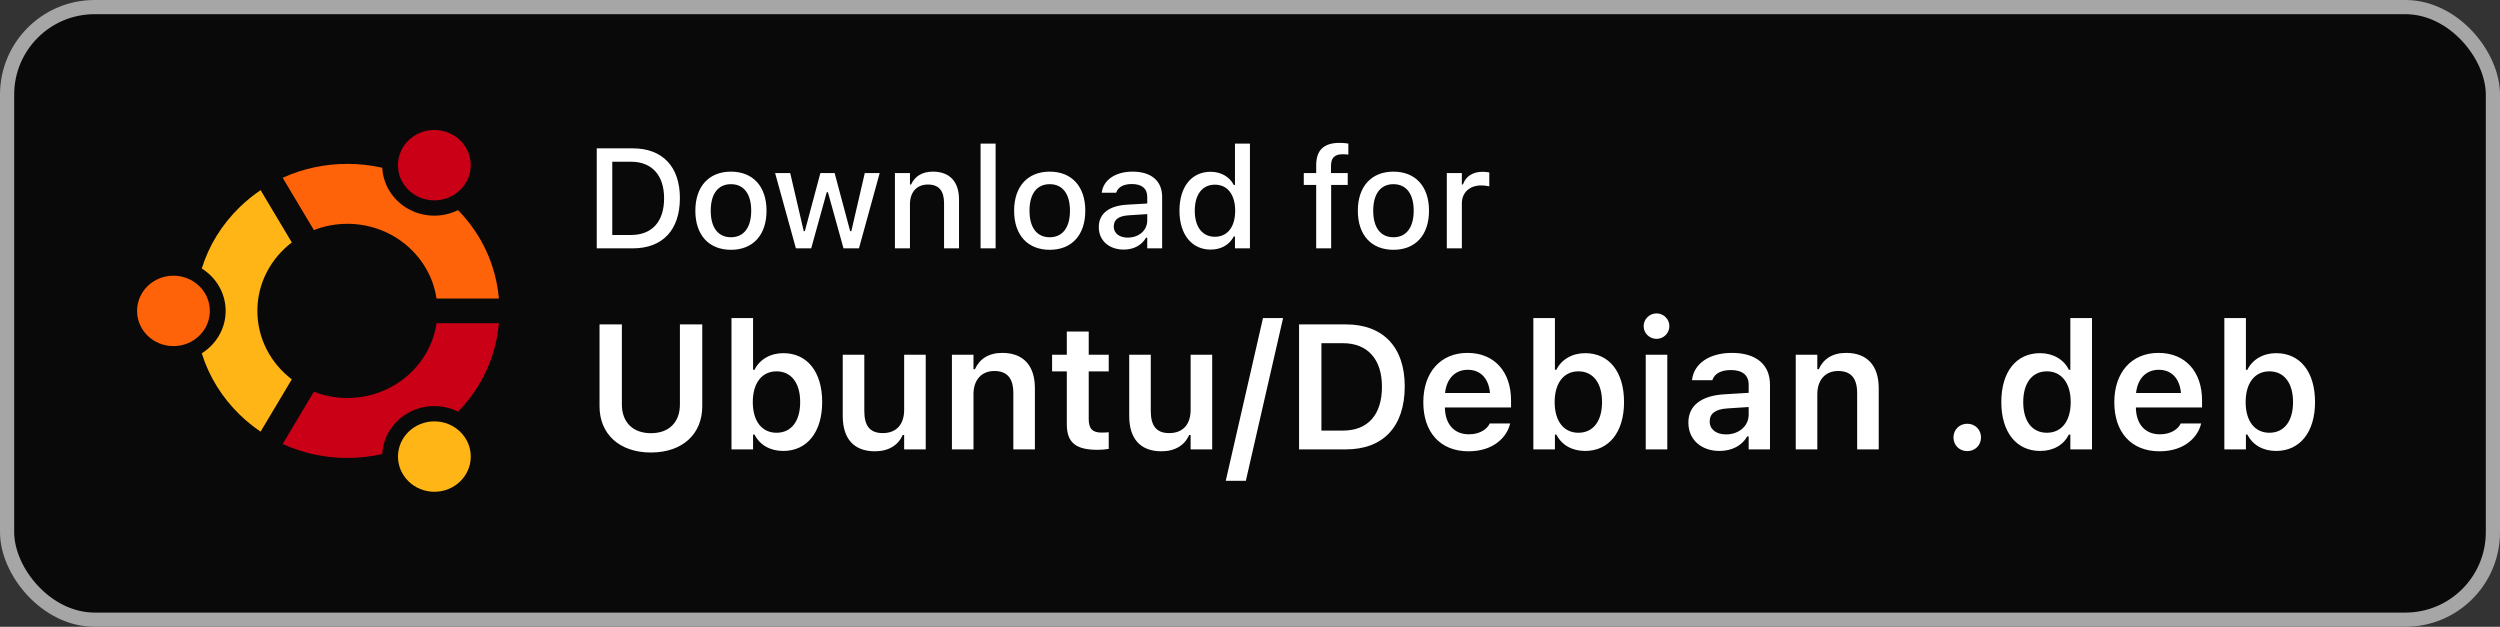 <svg width="1057" height="265" viewBox="0 0 1057 265" fill="none" xmlns="http://www.w3.org/2000/svg">
<rect x="0" y="0" width="1057" height="265" fill="#333333" stroke="none"/>
<rect x="3" y="3" width="1051" height="259" rx="37" fill="#090909" stroke="#A6A6A6" stroke-width="6"/>
<path d="M73.338 146.331C81.835 146.331 88.723 139.668 88.723 131.449C88.723 123.231 81.835 116.568 73.338 116.568C64.841 116.568 57.953 123.231 57.953 131.449C57.953 139.668 64.841 146.331 73.338 146.331Z" fill="#FF6309"/>
<path d="M183.655 207.922C192.151 207.922 199.039 201.26 199.039 193.041C199.039 184.823 192.151 178.16 183.655 178.16C175.158 178.16 168.27 184.823 168.27 193.041C168.27 201.26 175.158 207.922 183.655 207.922Z" fill="#FFB515"/>
<path d="M146.881 94.628C166.037 94.628 181.931 108.387 184.563 126.225H210.922C209.725 112.208 203.717 99.144 193.672 88.841C187.239 92.01 179.33 92.07 172.61 88.319C165.886 84.563 161.984 77.902 161.609 70.921C156.836 69.845 151.904 69.287 146.881 69.287C137.263 69.287 127.968 71.318 119.516 75.168L132.712 97.276C137.094 95.57 141.876 94.628 146.881 94.628Z" fill="#FF6309"/>
<path d="M184.565 136.658C181.94 154.503 166.042 168.27 146.881 168.27C141.873 168.27 137.089 167.327 132.707 165.618L119.509 187.728C127.96 191.58 137.258 193.612 146.879 193.612C151.905 193.612 156.844 193.051 161.62 191.975C161.987 184.986 165.891 178.314 172.62 174.556C179.341 170.801 187.255 170.862 193.689 174.037C203.725 163.733 209.726 150.67 210.92 136.658H184.565Z" fill="#C90016"/>
<path d="M108.814 131.45C108.814 119.719 114.515 109.253 123.375 102.505L110.183 80.4C107.089 82.491 104.161 84.858 101.435 87.494C93.8 94.879 88.325 103.795 85.311 113.527C91.382 117.331 95.402 123.933 95.402 131.45C95.402 138.966 91.382 145.57 85.311 149.372C88.325 159.104 93.8 168.02 101.435 175.405C104.16 178.041 107.084 180.404 110.176 182.497L123.37 160.391C114.511 153.643 108.814 143.177 108.814 131.45Z" fill="#FFB515"/>
<path d="M183.641 84.715C192.138 84.715 199.026 78.053 199.026 69.834C199.026 61.616 192.138 54.953 183.641 54.953C175.144 54.953 168.256 61.616 168.256 69.834C168.256 78.053 175.144 84.715 183.641 84.715Z" fill="#C90016"/>
<path d="M252.303 105V62.725H267.566C280.105 62.725 287.459 70.459 287.459 83.731V83.789C287.459 97.207 280.164 105 267.566 105H252.303ZM258.865 99.346H266.834C275.682 99.346 280.779 93.691 280.779 83.877V83.818C280.779 74.092 275.594 68.379 266.834 68.379H258.865V99.346ZM309.053 105.615C299.708 105.615 293.995 99.375 293.995 89.121V89.062C293.995 78.838 299.737 72.568 309.053 72.568C318.34 72.568 324.083 78.809 324.083 89.062V89.121C324.083 99.375 318.37 105.615 309.053 105.615ZM309.053 100.312C314.502 100.312 317.608 96.152 317.608 89.121V89.062C317.608 82.002 314.502 77.871 309.053 77.871C303.575 77.871 300.499 82.002 300.499 89.062V89.121C300.499 96.182 303.575 100.312 309.053 100.312ZM336.507 105L327.718 73.184H334.104L339.817 97.734H340.286L346.849 73.184H352.884L359.446 97.734H359.944L365.628 73.184H371.927L363.167 105H356.634L350.042 81.269H349.544L342.981 105H336.507ZM378.374 105V73.184H384.732V78.018H385.201C386.753 74.619 389.8 72.568 394.429 72.568C401.548 72.568 405.474 76.816 405.474 84.404V105H399.146V85.898C399.146 80.625 396.949 78.018 392.291 78.018C387.632 78.018 384.732 81.211 384.732 86.338V105H378.374ZM414.588 105V60.703H420.945V105H414.588ZM443.829 105.615C434.483 105.615 428.77 99.375 428.77 89.121V89.062C428.77 78.838 434.512 72.568 443.829 72.568C453.116 72.568 458.858 78.809 458.858 89.062V89.121C458.858 99.375 453.145 105.615 443.829 105.615ZM443.829 100.312C449.278 100.312 452.383 96.152 452.383 89.121V89.062C452.383 82.002 449.278 77.871 443.829 77.871C438.35 77.871 435.274 82.002 435.274 89.062V89.121C435.274 96.182 438.35 100.312 443.829 100.312ZM475.12 105.527C469.056 105.527 464.573 101.836 464.573 96.064V96.006C464.573 90.322 468.851 87.012 476.438 86.543L485.052 86.045V83.232C485.052 79.746 482.854 77.812 478.548 77.812C475.032 77.812 472.718 79.102 471.956 81.357L471.927 81.475H465.804L465.833 81.269C466.595 76.055 471.604 72.568 478.841 72.568C486.839 72.568 491.351 76.553 491.351 83.232V105H485.052V100.488H484.554C482.679 103.711 479.339 105.527 475.12 105.527ZM470.901 95.801C470.901 98.731 473.392 100.459 476.819 100.459C481.565 100.459 485.052 97.353 485.052 93.252V90.527L477.288 91.025C472.894 91.289 470.901 92.871 470.901 95.742V95.801ZM511.861 105.527C503.863 105.527 498.677 99.111 498.677 89.121V89.062C498.677 78.984 503.775 72.627 511.861 72.627C516.226 72.627 519.947 74.795 521.646 78.223H522.144V60.703H528.472V105H522.144V99.99H521.646C519.8 103.477 516.314 105.527 511.861 105.527ZM513.677 100.107C518.98 100.107 522.232 95.918 522.232 89.121V89.062C522.232 82.266 518.951 78.076 513.677 78.076C508.345 78.076 505.152 82.236 505.152 89.062V89.121C505.152 95.947 508.345 100.107 513.677 100.107ZM556.485 105V78.193H551.241V73.184H556.485V69.844C556.485 63.516 559.678 60.41 566.329 60.41C567.735 60.41 568.965 60.498 570.079 60.703V65.361C569.493 65.273 568.643 65.215 567.647 65.215C564.131 65.215 562.754 66.914 562.754 70.137V73.184H569.815V78.193H562.813V105H556.485ZM589.153 105.615C579.808 105.615 574.095 99.375 574.095 89.121V89.062C574.095 78.838 579.837 72.568 589.153 72.568C598.44 72.568 604.183 78.809 604.183 89.062V89.121C604.183 99.375 598.47 105.615 589.153 105.615ZM589.153 100.312C594.602 100.312 597.708 96.152 597.708 89.121V89.062C597.708 82.002 594.602 77.871 589.153 77.871C583.675 77.871 580.599 82.002 580.599 89.062V89.121C580.599 96.182 583.675 100.312 589.153 100.312ZM611.714 105V73.184H618.072V77.988H618.54C619.683 74.619 622.642 72.627 626.89 72.627C627.915 72.627 629.029 72.773 629.673 72.92V78.779C628.531 78.545 627.447 78.398 626.246 78.398C621.382 78.398 618.072 81.387 618.072 85.986V105H611.714Z" fill="white"/>
<path d="M275.198 191.318C261.832 191.318 253.482 183.445 253.482 171.799V137.156H262.93V171.03C262.93 178.318 267.361 183.152 275.235 183.152C283.072 183.152 287.466 178.318 287.466 171.03V137.156H296.915V171.799C296.915 183.445 288.638 191.318 275.198 191.318ZM331.172 190.659C325.569 190.659 321.211 188.096 319.014 183.738H318.392V190H309.273V134.482H318.392V156.345H319.014C321.102 152.024 325.679 149.314 331.172 149.314C341.316 149.314 347.615 157.224 347.615 169.968V170.042C347.615 182.712 341.207 190.659 331.172 190.659ZM328.316 182.969C334.541 182.969 338.313 178.098 338.313 170.042V169.968C338.313 161.912 334.541 157.004 328.316 157.004C322.127 157.004 318.282 161.948 318.282 169.968V170.042C318.282 178.062 322.127 182.969 328.316 182.969ZM369.935 190.806C360.926 190.806 356.312 185.386 356.312 175.864V149.973H365.43V173.777C365.43 179.966 367.737 183.115 373.23 183.115C379.126 183.115 382.276 179.307 382.276 173.301V149.973H391.395V190H382.276V183.921H381.653C379.786 188.206 375.721 190.806 369.935 190.806ZM402.471 190V149.973H411.59V156.089H412.212C414.117 151.804 417.962 149.204 423.748 149.204C432.684 149.204 437.554 154.587 437.554 164.109V190H428.436V166.233C428.436 160.007 425.909 156.858 420.379 156.858C414.959 156.858 411.59 160.667 411.59 166.672V190H402.471ZM464.012 190.183C454.82 190.183 451.048 187.107 451.048 179.38V157.041H444.822V149.973H451.048V140.159H460.313V149.973H468.772V157.041H460.313V177.219C460.313 181.211 461.888 182.896 465.696 182.896C466.978 182.896 467.674 182.859 468.772 182.749V189.78C467.454 190.037 465.77 190.183 464.012 190.183ZM491.055 190.806C482.046 190.806 477.432 185.386 477.432 175.864V149.973H486.551V173.777C486.551 179.966 488.858 183.115 494.351 183.115C500.247 183.115 503.396 179.307 503.396 173.301V149.973H512.515V190H503.396V183.921H502.774C500.906 188.206 496.841 190.806 491.055 190.806ZM542.488 134.482L526.741 203.293H518.245L533.992 134.482H542.488ZM549.244 190V137.156H569.056C584.766 137.156 593.921 146.75 593.921 163.303V163.376C593.921 180.295 584.876 190 569.056 190H549.244ZM558.692 182.053H567.81C578.321 182.053 584.29 175.388 584.29 163.523V163.45C584.29 151.841 578.174 145.103 567.81 145.103H558.692V182.053ZM620.892 190.806C608.99 190.806 601.775 182.822 601.775 170.078V170.042C601.775 157.444 609.063 149.204 620.452 149.204C631.841 149.204 638.872 157.188 638.872 169.272V172.275H610.894C611.004 179.453 614.886 183.628 621.075 183.628C626.018 183.628 628.838 181.138 629.717 179.307L629.827 179.05H638.506L638.396 179.38C637.115 184.543 631.768 190.806 620.892 190.806ZM620.562 156.345C615.472 156.345 611.663 159.788 610.967 166.16H629.974C629.351 159.604 625.652 156.345 620.562 156.345ZM670.201 190.659C664.598 190.659 660.24 188.096 658.042 183.738H657.42V190H648.301V134.482H657.42V156.345H658.042C660.13 152.024 664.707 149.314 670.201 149.314C680.345 149.314 686.643 157.224 686.643 169.968V170.042C686.643 182.712 680.235 190.659 670.201 190.659ZM667.344 182.969C673.57 182.969 677.342 178.098 677.342 170.042V169.968C677.342 161.912 673.57 157.004 667.344 157.004C661.155 157.004 657.31 161.948 657.31 169.968V170.042C657.31 178.062 661.155 182.969 667.344 182.969ZM700.393 143.271C697.391 143.271 694.937 140.891 694.937 137.888C694.937 134.922 697.391 132.505 700.393 132.505C703.36 132.505 705.813 134.922 705.813 137.888C705.813 140.891 703.36 143.271 700.393 143.271ZM695.816 190V149.973H704.934V190H695.816ZM726.997 190.659C719.38 190.659 713.85 185.972 713.85 178.684V178.611C713.85 171.47 719.307 167.295 729.048 166.709L739.339 166.086V162.644C739.339 158.652 736.739 156.455 731.831 156.455C727.657 156.455 724.947 157.957 724.031 160.593L723.995 160.74H715.389L715.425 160.41C716.304 153.672 722.749 149.204 732.271 149.204C742.561 149.204 748.348 154.185 748.348 162.644V190H739.339V184.507H738.716C736.519 188.389 732.271 190.659 726.997 190.659ZM722.859 178.245C722.859 181.65 725.752 183.665 729.781 183.665C735.274 183.665 739.339 180.076 739.339 175.315V172.092L730.33 172.678C725.24 173.008 722.859 174.875 722.859 178.171V178.245ZM759.241 190V149.973H768.36V156.089H768.982C770.887 151.804 774.732 149.204 780.518 149.204C789.454 149.204 794.324 154.587 794.324 164.109V190H785.205V166.233C785.205 160.007 782.679 156.858 777.149 156.858C771.729 156.858 768.36 160.667 768.36 166.672V190H759.241ZM831.748 190.732C828.416 190.732 825.926 188.206 825.926 184.946C825.926 181.687 828.416 179.16 831.748 179.16C835.118 179.16 837.571 181.687 837.571 184.946C837.571 188.206 835.118 190.732 831.748 190.732ZM862.564 190.659C852.53 190.659 846.158 182.712 846.158 170.042V169.968C846.158 157.224 852.42 149.314 862.564 149.314C868.057 149.314 872.635 152.024 874.722 156.345H875.345V134.482H884.5V190H875.345V183.738H874.722C872.525 188.096 868.203 190.659 862.564 190.659ZM865.42 182.969C871.646 182.969 875.491 178.062 875.491 170.042V169.968C875.491 161.948 871.609 157.004 865.42 157.004C859.231 157.004 855.423 161.912 855.423 169.968V170.042C855.423 178.098 859.195 182.969 865.42 182.969ZM913.045 190.806C901.143 190.806 893.929 182.822 893.929 170.078V170.042C893.929 157.444 901.216 149.204 912.605 149.204C923.995 149.204 931.026 157.188 931.026 169.272V172.275H903.047C903.157 179.453 907.039 183.628 913.228 183.628C918.172 183.628 920.992 181.138 921.87 179.307L921.98 179.05H930.66L930.55 179.38C929.268 184.543 923.921 190.806 913.045 190.806ZM912.715 156.345C907.625 156.345 903.816 159.788 903.12 166.16H922.127C921.504 159.604 917.806 156.345 912.715 156.345ZM962.354 190.659C956.751 190.659 952.393 188.096 950.196 183.738H949.573V190H940.454V134.482H949.573V156.345H950.196C952.283 152.024 956.861 149.314 962.354 149.314C972.498 149.314 978.797 157.224 978.797 169.968V170.042C978.797 182.712 972.388 190.659 962.354 190.659ZM959.497 182.969C965.723 182.969 969.495 178.098 969.495 170.042V169.968C969.495 161.912 965.723 157.004 959.497 157.004C953.308 157.004 949.463 161.948 949.463 169.968V170.042C949.463 178.062 953.308 182.969 959.497 182.969Z" fill="white"/>
</svg>
